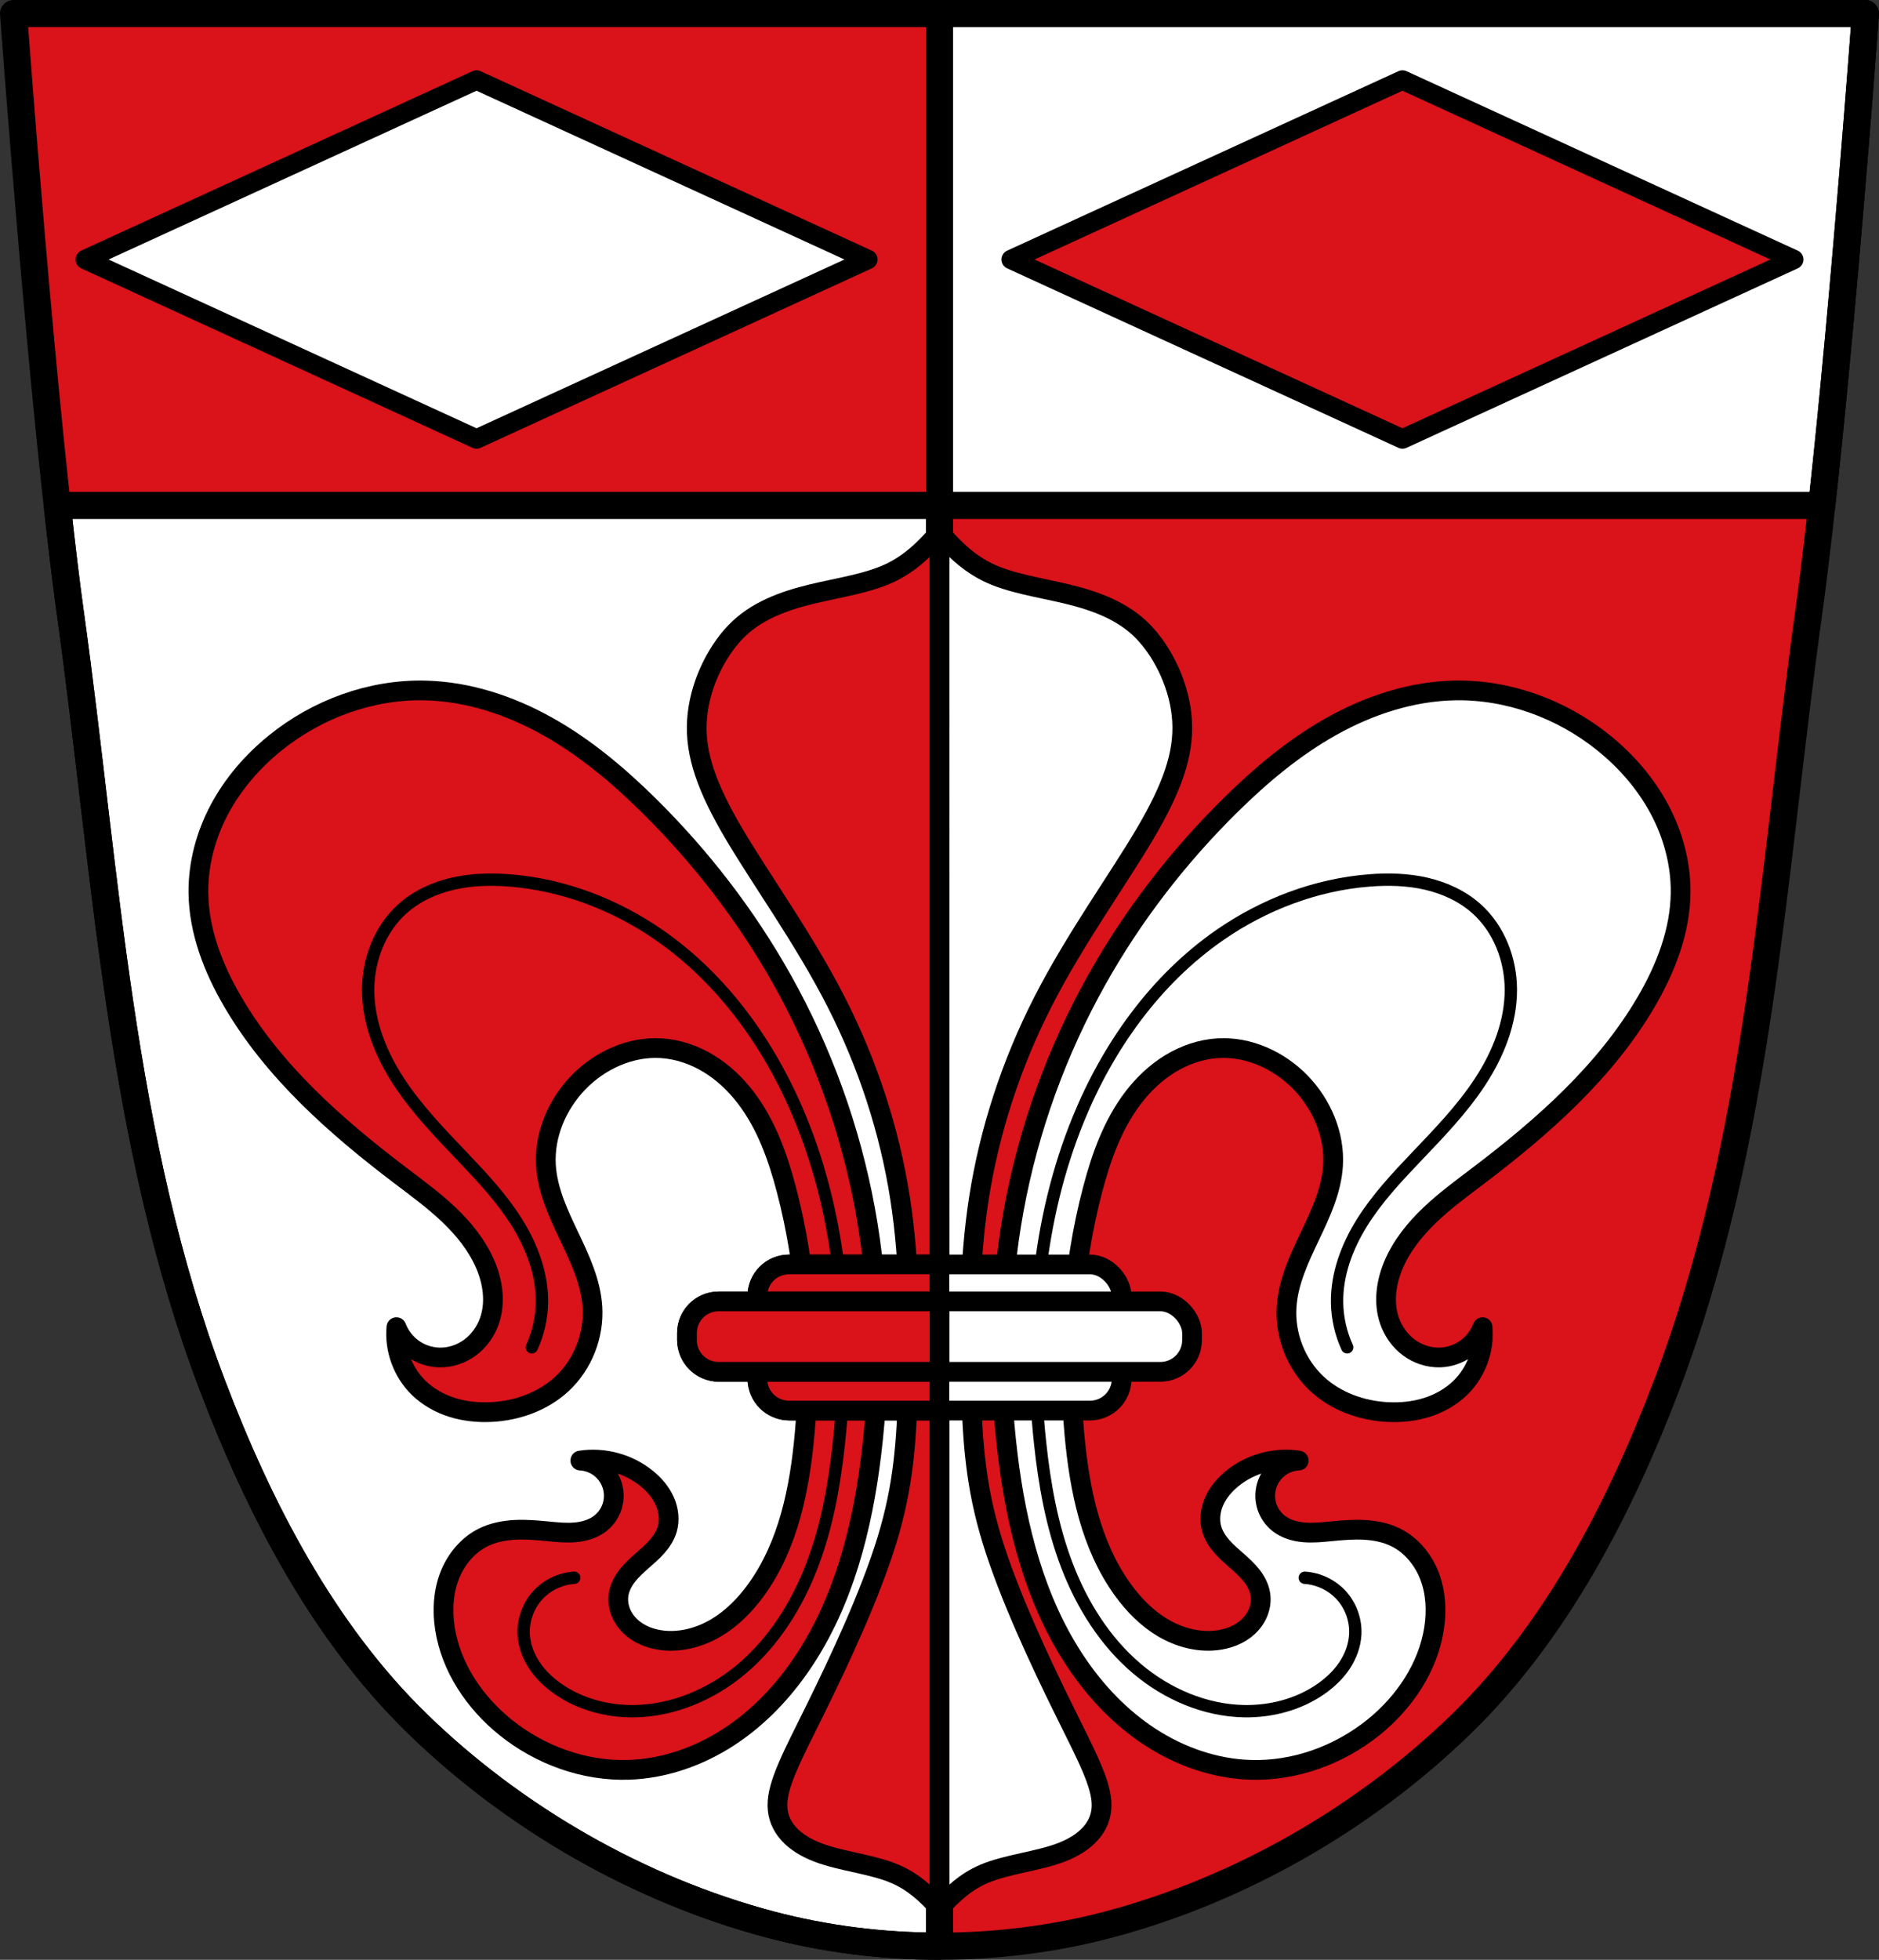 <?xml version="1.0" encoding="UTF-8" standalone="no"?>
<!-- Created with Inkscape (http://www.inkscape.org/) -->

<svg
   xmlns:dc="http://purl.org/dc/elements/1.1/"
   xmlns:cc="http://creativecommons.org/ns#"
   xmlns:rdf="http://www.w3.org/1999/02/22-rdf-syntax-ns#"
   xmlns:svg="http://www.w3.org/2000/svg"
   xmlns="http://www.w3.org/2000/svg"
   xmlns:sodipodi="http://sodipodi.sourceforge.net/DTD/sodipodi-0.dtd"
   xmlns:inkscape="http://www.inkscape.org/namespaces/inkscape"
   width="201.657mm"
   height="210.265mm"
   viewBox="0 0 201.657 210.265"
   version="1.1"
   id="svg5252"
   inkscape:version="0.92.5 (2060ec1f9f, 2020-04-08)"
   sodipodi:docname="DEU Leitershofen (Stadtbergen) COA.svg">
  <rect x="0" y="0" width="201.657" height="210.265" fill="#333333" stroke="none"/>
  <defs
     id="defs5246">
    <inkscape:path-effect
       effect="spiro"
       id="path-effect2918-1"
       is_visible="true" />
    <inkscape:path-effect
       effect="spiro"
       id="path-effect2914-0"
       is_visible="true" />
    <inkscape:path-effect
       effect="spiro"
       id="path-effect2918"
       is_visible="true" />
    <inkscape:path-effect
       effect="spiro"
       id="path-effect2914"
       is_visible="true" />
  </defs>
  <sodipodi:namedview
     id="base"
     pagecolor="#ffffff"
     bordercolor="#666666"
     borderopacity="1.0"
     inkscape:pageopacity="0.0"
     inkscape:pageshadow="2"
     inkscape:zoom="0.35"
     inkscape:cx="459.65537"
     inkscape:cy="397.35203"
     inkscape:document-units="mm"
     inkscape:current-layer="layer1"
     showgrid="false"
     fit-margin-top="0"
     fit-margin-left="0"
     fit-margin-right="0"
     fit-margin-bottom="0"
     inkscape:window-width="1920"
     inkscape:window-height="1046"
     inkscape:window-x="-11"
     inkscape:window-y="-11"
     inkscape:window-maximized="1" />
  <g
     inkscape:label="Ebene 1"
     inkscape:groupmode="layer"
     id="layer1"
     transform="translate(184.361,-43.701)">
    <g
       id="g5857">
      <path
         sodipodi:nodetypes="csaaaaaasccc"
         inkscape:connector-curvature="0"
         id="path10563-0-6-2-9-3-0-7"
         d="m -182.906,45.157 c 0,0 3.139,43.08 6.112,64.45 3.861,27.759 5.249,56.477 15.204,82.667 5.037,13.249 11.872,26.486 22.032,36.37 10.414,10.131 23.842,17.833 37.888,21.548 11.69,3.092 24.586,3.092 36.276,0 14.046,-3.715 27.474,-11.417 37.888,-21.548 10.16,-9.884 16.995,-23.121 22.032,-36.37 9.956,-26.189 11.343,-54.908 15.204,-82.667 2.972,-21.369 6.112,-64.45 6.112,-64.45 h -99.373 z"
         style="fill:#da121a;fill-opacity:1;fill-rule:evenodd;stroke:none;stroke-width:2.91;stroke-linecap:round;stroke-linejoin:round;stroke-miterlimit:4;stroke-dasharray:none;stroke-opacity:1" />
      <path
         id="rect2778"
         d="m -178.217,97.929 c 0.47,4.259 0.948,8.261 1.423,11.676 3.861,27.759 5.249,56.477 15.204,82.667 5.037,13.249 11.872,26.486 22.032,36.37 10.414,10.131 23.842,17.833 37.888,21.548 5.845,1.546 11.991,2.319 18.138,2.319 V 97.929 Z"
         style="fill:#ffffff;fill-opacity:1;stroke:#000000;stroke-width:2.91;stroke-linecap:round;stroke-linejoin:round;stroke-miterlimit:4;stroke-dasharray:none;stroke-opacity:1;paint-order:fill markers stroke"
         inkscape:connector-curvature="0" />
      <path
         id="rect2799"
         d="m -83.533,45.156 v 52.774 h 94.685 c 2.471,-22.394 4.689,-52.774 4.689,-52.774 z"
         style="fill:#ffffff;fill-opacity:1;stroke:#000000;stroke-width:2.91;stroke-linecap:round;stroke-linejoin:round;stroke-miterlimit:4;stroke-dasharray:none;stroke-opacity:1;paint-order:fill markers stroke"
         inkscape:connector-curvature="0" />
      <path
         sodipodi:nodetypes="csaaaaaasccc"
         inkscape:connector-curvature="0"
         id="path10563-0-6-2-9-3-0"
         d="m -182.906,45.156 c 0,0 3.139,43.08 6.112,64.449 3.861,27.759 5.249,56.477 15.204,82.667 5.037,13.249 11.872,26.486 22.032,36.37 10.414,10.131 23.842,17.833 37.888,21.548 11.69,3.092 24.586,3.092 36.276,0 14.046,-3.715 27.474,-11.417 37.888,-21.548 10.16,-9.884 16.995,-23.121 22.032,-36.37 9.956,-26.189 11.343,-54.908 15.204,-82.667 C 12.701,88.236 15.84,45.156 15.84,45.156 h -99.373 z"
         style="fill:none;fill-rule:evenodd;stroke:#000000;stroke-width:2.91;stroke-linecap:round;stroke-linejoin:round;stroke-miterlimit:4;stroke-dasharray:none;stroke-opacity:1" />
      <path
         inkscape:connector-curvature="0"
         id="path2817-4"
         d="M -33.846,90.798 8.146,71.543 -33.846,52.287 -75.838,71.543 Z"
         style="fill:#da121a;fill-opacity:1;stroke:#000000;stroke-width:2.088;stroke-linecap:round;stroke-linejoin:round;stroke-miterlimit:4;stroke-dasharray:none;stroke-opacity:1" />
      <path
         inkscape:connector-curvature="0"
         id="path2817-4-8"
         d="M -133.219,90.798 -91.228,71.543 -133.219,52.287 -175.211,71.543 Z"
         style="fill:#ffffff;stroke:#000000;stroke-width:2.088;stroke-linecap:round;stroke-linejoin:round;stroke-miterlimit:4;stroke-dasharray:none;stroke-opacity:1" />
      <path
         transform="translate(40.448,-25.893)"
         style="fill:#da121a;fill-opacity:1;stroke:#000000;stroke-width:2.117;stroke-linecap:round;stroke-linejoin:round;stroke-miterlimit:4;stroke-dasharray:none;stroke-opacity:1"
         d="m -162.529,226.294 c 2.517,-0.394 5.188,0.334 7.156,1.952 0.797,0.655 1.488,1.459 1.908,2.402 0.42,0.942 0.554,2.031 0.26,3.02 -0.209,0.705 -0.624,1.336 -1.112,1.887 -0.488,0.551 -1.05,1.03 -1.603,1.516 -0.553,0.486 -1.101,0.983 -1.555,1.562 -0.454,0.579 -0.812,1.249 -0.935,1.975 -0.108,0.636 -0.03,1.3 0.199,1.903 0.229,0.603 0.607,1.146 1.075,1.59 0.937,0.888 2.213,1.36 3.496,1.495 1.972,0.207 3.982,-0.348 5.688,-1.359 1.706,-1.011 3.124,-2.457 4.288,-4.063 3.463,-4.78 4.67,-10.82 5.205,-16.698 0.799,-8.779 0.286,-17.714 -1.952,-26.24 -0.919,-3.501 -2.16,-6.991 -4.356,-9.868 -1.098,-1.439 -2.431,-2.709 -3.976,-3.652 -1.545,-0.942 -3.307,-1.55 -5.113,-1.66 -3.304,-0.201 -6.59,1.307 -8.891,3.687 -2.276,2.354 -3.669,5.623 -3.47,8.891 0.163,2.676 1.335,5.172 2.488,7.592 1.154,2.42 2.329,4.914 2.499,7.589 0.194,3.045 -1.021,6.16 -3.253,8.241 -2.034,1.897 -4.812,2.896 -7.59,3.036 -1.409,0.071 -2.836,-0.069 -4.183,-0.489 -1.347,-0.421 -2.613,-1.128 -3.624,-2.113 -1.711,-1.667 -2.613,-4.128 -2.385,-6.506 0.352,0.924 0.982,1.739 1.786,2.314 0.804,0.575 1.78,0.906 2.768,0.939 1.191,0.04 2.385,-0.353 3.344,-1.06 0.959,-0.707 1.681,-1.72 2.078,-2.843 0.692,-1.959 0.385,-4.163 -0.434,-6.072 -0.877,-2.045 -2.307,-3.814 -3.92,-5.347 -1.613,-1.533 -3.415,-2.85 -5.188,-4.195 -6.93,-5.256 -13.609,-11.143 -18,-18.65 -2.09,-3.573 -3.647,-7.571 -3.687,-11.711 -0.03,-3.111 0.809,-6.207 2.275,-8.951 1.466,-2.744 3.547,-5.14 5.966,-7.096 4.5,-3.64 10.261,-5.76 16.048,-5.638 4.621,0.097 9.145,1.591 13.178,3.85 4.033,2.258 7.605,5.263 10.894,8.511 5.589,5.519 10.434,11.799 14.277,18.65 4.306,7.677 7.344,16.065 8.928,24.723 1.58,8.64 1.711,17.522 0.651,26.24 -0.956,7.857 -2.952,15.772 -7.373,22.337 -2.118,3.145 -4.786,5.948 -7.969,8.008 -3.183,2.061 -6.892,3.36 -10.682,3.486 -4.761,0.158 -9.517,-1.568 -13.229,-4.554 -3.311,-2.664 -5.859,-6.426 -6.506,-10.626 -0.288,-1.868 -0.192,-3.82 0.479,-5.587 0.671,-1.767 1.948,-3.335 3.642,-4.172 1.056,-0.522 2.237,-0.75 3.414,-0.81 1.176,-0.059 2.354,0.045 3.526,0.159 0.972,0.095 1.95,0.196 2.922,0.111 0.972,-0.086 1.951,-0.372 2.716,-0.978 0.569,-0.451 1.002,-1.07 1.231,-1.758 0.229,-0.688 0.254,-1.443 0.07,-2.145 -0.202,-0.771 -0.655,-1.475 -1.273,-1.978 -0.619,-0.503 -1.4,-0.802 -2.196,-0.842 z"
         id="path2912"
         inkscape:connector-curvature="0"
         inkscape:path-effect="#path-effect2914"
         inkscape:original-d="m -162.52942,226.29392 c 0,0 5.31111,0.30605 7.15649,1.95178 1.45265,1.29549 2.42384,3.49197 2.16863,5.42157 -0.37913,2.86655 -5.37764,4.05329 -5.20472,6.93962 0.13759,2.29663 2.49779,4.6329 4.77099,4.98786 3.73928,0.58388 7.57381,-2.49686 9.97571,-5.42158 3.7002,-4.50561 4.54178,-10.90602 5.20471,-16.69847 0.9973,-8.71409 1.46022,-18.16032 -1.95176,-26.24044 -2.62953,-6.22716 -6.85849,-13.66286 -13.44552,-15.18042 -3.12657,-0.72032 -6.6466,1.39426 -8.89139,3.68668 -2.22591,2.27313 -3.38295,5.71109 -3.46981,8.89139 -0.14541,5.3243 5.14363,9.85641 4.98785,15.18042 -0.0864,2.95193 -1.16947,6.14783 -3.25294,8.2408 -1.92246,1.93122 -4.86642,2.95604 -7.59021,3.03608 -2.74194,0.0806 -5.83881,-0.69169 -7.80708,-2.60236 -1.65735,-1.60886 -2.38549,-6.50589 -2.38549,-6.50589 0,0 2.6886,3.25646 4.55412,3.25294 2.22688,-0.004 4.47763,-1.88661 5.42158,-3.90353 0.86016,-1.83789 0.38764,-4.21662 -0.43372,-6.07217 -1.77981,-4.02078 -6.06344,-6.36968 -9.10826,-9.54198 -5.98276,-6.23322 -13.5849,-11.22349 -17.99964,-18.65023 -2.09112,-3.51781 -4.0329,-7.63288 -3.68667,-11.71061 0.50875,-5.9918 3.70859,-12.09571 8.2408,-16.04787 4.27332,-3.7264 10.39121,-6.02518 16.04787,-5.63845 8.99904,0.61524 17.14927,6.5785 24.07181,12.3612 6.00845,5.01913 10.52348,11.77912 14.27653,18.64991 4.20021,7.68941 7.31039,16.11152 8.92783,24.72272 1.61518,8.59913 1.93234,17.58534 0.65059,26.24045 -1.14863,7.75621 -2.51254,16.18461 -7.37335,22.3369 -4.5271,5.7299 -11.39218,10.68937 -18.65023,11.49374 -4.63516,0.5137 -9.59213,-1.63447 -13.22865,-4.55412 -3.2386,-2.60017 -6.19499,-6.4847 -6.5059,-10.62629 -0.26433,-3.52111 1.2722,-7.67178 4.1204,-9.75885 1.87407,-1.37325 4.63384,-0.36538 6.93962,-0.65058 1.88721,-0.23343 4.18507,0.35882 5.63845,-0.86746 1.04828,-0.88447 1.68464,-2.58667 1.30117,-3.90353 -0.41666,-1.43082 -3.46981,-2.81923 -3.46981,-2.81923 z"
         sodipodi:nodetypes="caaaaaaaaaaaaaacaaaaaaaaaaaaaaaaaaaac" />
      <path
         transform="translate(40.448,-25.893)"
         style="fill:none;stroke:#000000;stroke-width:1.323;stroke-linecap:round;stroke-linejoin:round;stroke-miterlimit:4;stroke-dasharray:none;stroke-opacity:1"
         d="m -167.734,214.15 c 0.683,-1.494 1.055,-3.129 1.084,-4.771 0.055,-3.04 -1.055,-6.011 -2.662,-8.592 -1.607,-2.581 -3.698,-4.821 -5.795,-7.022 -2.441,-2.562 -4.926,-5.117 -6.87,-8.075 -1.943,-2.958 -3.333,-6.385 -3.323,-9.924 0.009,-3.236 1.274,-6.518 3.687,-8.675 1.519,-1.357 3.431,-2.232 5.416,-2.688 1.985,-0.456 4.047,-0.506 6.078,-0.348 5.743,0.448 11.312,2.575 16.048,5.855 6.918,4.792 11.994,11.945 15.18,19.735 4.455,10.891 5.364,22.997 4.12,34.698 -0.477,4.49 -1.271,8.979 -2.883,13.198 -1.612,4.218 -4.08,8.174 -7.527,11.091 -3.208,2.715 -7.292,4.479 -11.494,4.554 -2.907,0.052 -5.856,-0.723 -8.241,-2.385 -0.98,-0.683 -1.865,-1.517 -2.528,-2.51 -0.663,-0.993 -1.098,-2.152 -1.159,-3.345 -0.077,-1.503 0.46,-3.028 1.463,-4.151 1.002,-1.122 2.457,-1.829 3.959,-1.922"
         id="path2916"
         inkscape:connector-curvature="0"
         inkscape:path-effect="#path-effect2918"
         inkscape:original-d="m -167.73413,214.14959 c 0.3617,-1.51831 1.30619,-3.15527 1.08431,-4.77099 -0.80531,-5.86418 -5.58958,-10.4362 -8.45766,-15.61415 -3.34091,-6.03159 -9.80192,-11.11566 -10.19257,-17.99964 -0.178,-3.13677 1.31141,-6.61804 3.68668,-8.67452 2.99584,-2.59376 7.53524,-3.21752 11.49374,-3.03609 5.68827,0.26071 11.45511,2.48919 16.04788,5.85531 6.69388,4.90606 12.0486,12.04889 15.18042,19.73454 4.39525,10.78617 5.7843,23.17027 4.1204,34.69811 -1.25835,8.71808 -4.09544,18.14685 -10.40943,24.28867 -2.95401,2.87346 -7.37741,4.35747 -11.49375,4.55413 -2.85645,0.13647 -5.95616,-0.66551 -8.2408,-2.3855 -1.84261,-1.38721 -3.87896,-3.55691 -3.68667,-5.8553 0.22622,-2.70399 3.61465,-4.04838 5.42158,-6.07217"
         sodipodi:nodetypes="caaaaaaaaaaaac" />
      <path
         transform="matrix(-1,0,0,1,-207.513,-25.893)"
         sodipodi:nodetypes="caaaaaaaaaaaaaacaaaaaaaaaaaaaaaaaaaac"
         inkscape:original-d="m -162.52942,226.29392 c 0,0 5.31111,0.30605 7.15649,1.95178 1.45265,1.29549 2.42384,3.49197 2.16863,5.42157 -0.37913,2.86655 -5.37764,4.05329 -5.20472,6.93962 0.13759,2.29663 2.49779,4.6329 4.77099,4.98786 3.73928,0.58388 7.57381,-2.49686 9.97571,-5.42158 3.7002,-4.50561 4.54178,-10.90602 5.20471,-16.69847 0.9973,-8.71409 1.46022,-18.16032 -1.95176,-26.24044 -2.62953,-6.22716 -6.85849,-13.66286 -13.44552,-15.18042 -3.12657,-0.72032 -6.6466,1.39426 -8.89139,3.68668 -2.22591,2.27313 -3.38295,5.71109 -3.46981,8.89139 -0.14541,5.3243 5.14363,9.85641 4.98785,15.18042 -0.0864,2.95193 -1.16947,6.14783 -3.25294,8.2408 -1.92246,1.93122 -4.86642,2.95604 -7.59021,3.03608 -2.74194,0.0806 -5.83881,-0.69169 -7.80708,-2.60236 -1.65735,-1.60886 -2.38549,-6.50589 -2.38549,-6.50589 0,0 2.6886,3.25646 4.55412,3.25294 2.22688,-0.004 4.47763,-1.88661 5.42158,-3.90353 0.86016,-1.83789 0.38764,-4.21662 -0.43372,-6.07217 -1.77981,-4.02078 -6.06344,-6.36968 -9.10826,-9.54198 -5.98276,-6.23322 -13.5849,-11.22349 -17.99964,-18.65023 -2.09112,-3.51781 -4.0329,-7.63288 -3.68667,-11.71061 0.50875,-5.9918 3.70859,-12.09571 8.2408,-16.04787 4.27332,-3.7264 10.39121,-6.02518 16.04787,-5.63845 8.99904,0.61524 17.14927,6.5785 24.07181,12.3612 6.00845,5.01913 10.52348,11.77912 14.27653,18.64991 4.20021,7.68941 7.31039,16.11152 8.92783,24.72272 1.61518,8.59913 1.93234,17.58534 0.65059,26.24045 -1.14863,7.75621 -2.51254,16.18461 -7.37335,22.3369 -4.5271,5.7299 -11.39218,10.68937 -18.65023,11.49374 -4.63516,0.5137 -9.59213,-1.63447 -13.22865,-4.55412 -3.2386,-2.60017 -6.19499,-6.4847 -6.5059,-10.62629 -0.26433,-3.52111 1.2722,-7.67178 4.1204,-9.75885 1.87407,-1.37325 4.63384,-0.36538 6.93962,-0.65058 1.88721,-0.23343 4.18507,0.35882 5.63845,-0.86746 1.04828,-0.88447 1.68464,-2.58667 1.30117,-3.90353 -0.41666,-1.43082 -3.46981,-2.81923 -3.46981,-2.81923 z"
         inkscape:path-effect="#path-effect2914-0"
         inkscape:connector-curvature="0"
         id="path2912-0"
         d="m -162.529,226.294 c 2.517,-0.394 5.188,0.334 7.156,1.952 0.797,0.655 1.488,1.459 1.908,2.402 0.42,0.942 0.554,2.031 0.26,3.02 -0.209,0.705 -0.624,1.336 -1.112,1.887 -0.488,0.551 -1.05,1.03 -1.603,1.516 -0.553,0.486 -1.101,0.983 -1.555,1.562 -0.454,0.579 -0.812,1.249 -0.935,1.975 -0.108,0.636 -0.03,1.3 0.199,1.903 0.229,0.603 0.607,1.146 1.075,1.59 0.937,0.888 2.213,1.36 3.496,1.495 1.972,0.207 3.982,-0.348 5.688,-1.359 1.706,-1.011 3.124,-2.457 4.288,-4.063 3.463,-4.78 4.67,-10.82 5.205,-16.698 0.799,-8.779 0.286,-17.714 -1.952,-26.24 -0.919,-3.501 -2.16,-6.991 -4.356,-9.868 -1.098,-1.439 -2.431,-2.709 -3.976,-3.652 -1.545,-0.942 -3.307,-1.55 -5.113,-1.66 -3.304,-0.201 -6.59,1.307 -8.891,3.687 -2.276,2.354 -3.669,5.623 -3.47,8.891 0.163,2.676 1.335,5.172 2.488,7.592 1.154,2.42 2.329,4.914 2.499,7.589 0.194,3.045 -1.021,6.16 -3.253,8.241 -2.034,1.897 -4.812,2.896 -7.59,3.036 -1.409,0.071 -2.836,-0.069 -4.183,-0.489 -1.347,-0.421 -2.613,-1.128 -3.624,-2.113 -1.711,-1.667 -2.613,-4.128 -2.385,-6.506 0.352,0.924 0.982,1.739 1.786,2.314 0.804,0.575 1.78,0.906 2.768,0.939 1.191,0.04 2.385,-0.353 3.344,-1.06 0.959,-0.707 1.681,-1.72 2.078,-2.843 0.692,-1.959 0.385,-4.163 -0.434,-6.072 -0.877,-2.045 -2.307,-3.814 -3.92,-5.347 -1.613,-1.533 -3.415,-2.85 -5.188,-4.195 -6.93,-5.256 -13.609,-11.143 -18,-18.65 -2.09,-3.573 -3.647,-7.571 -3.687,-11.711 -0.03,-3.111 0.809,-6.207 2.275,-8.951 1.466,-2.744 3.547,-5.14 5.966,-7.096 4.5,-3.64 10.261,-5.76 16.048,-5.638 4.621,0.097 9.145,1.591 13.178,3.85 4.033,2.258 7.605,5.263 10.894,8.511 5.589,5.519 10.434,11.799 14.277,18.65 4.306,7.677 7.344,16.065 8.928,24.723 1.58,8.64 1.711,17.522 0.651,26.24 -0.956,7.857 -2.952,15.772 -7.373,22.337 -2.118,3.145 -4.786,5.948 -7.969,8.008 -3.183,2.061 -6.892,3.36 -10.682,3.486 -4.761,0.158 -9.517,-1.568 -13.229,-4.554 -3.311,-2.664 -5.859,-6.426 -6.506,-10.626 -0.288,-1.868 -0.192,-3.82 0.479,-5.587 0.671,-1.767 1.948,-3.335 3.642,-4.172 1.056,-0.522 2.237,-0.75 3.414,-0.81 1.176,-0.059 2.354,0.045 3.526,0.159 0.972,0.095 1.95,0.196 2.922,0.111 0.972,-0.086 1.951,-0.372 2.716,-0.978 0.569,-0.451 1.002,-1.07 1.231,-1.758 0.229,-0.688 0.254,-1.443 0.07,-2.145 -0.202,-0.771 -0.655,-1.475 -1.273,-1.978 -0.619,-0.503 -1.4,-0.802 -2.196,-0.842 z"
         style="fill:#ffffff;stroke:#000000;stroke-width:2.117;stroke-linecap:round;stroke-linejoin:round;stroke-miterlimit:4;stroke-dasharray:none;stroke-opacity:1" />
      <path
         transform="matrix(-1,0,0,1,-207.513,-25.893)"
         sodipodi:nodetypes="caaaaaaaaaaaac"
         inkscape:original-d="m -167.73413,214.14959 c 0.3617,-1.51831 1.30619,-3.15527 1.08431,-4.77099 -0.80531,-5.86418 -5.58958,-10.4362 -8.45766,-15.61415 -3.34091,-6.03159 -9.80192,-11.11566 -10.19257,-17.99964 -0.178,-3.13677 1.31141,-6.61804 3.68668,-8.67452 2.99584,-2.59376 7.53524,-3.21752 11.49374,-3.03609 5.68827,0.26071 11.45511,2.48919 16.04788,5.85531 6.69388,4.90606 12.0486,12.04889 15.18042,19.73454 4.39525,10.78617 5.7843,23.17027 4.1204,34.69811 -1.25835,8.71808 -4.09544,18.14685 -10.40943,24.28867 -2.95401,2.87346 -7.37741,4.35747 -11.49375,4.55413 -2.85645,0.13647 -5.95616,-0.66551 -8.2408,-2.3855 -1.84261,-1.38721 -3.87896,-3.55691 -3.68667,-5.8553 0.22622,-2.70399 3.61465,-4.04838 5.42158,-6.07217"
         inkscape:path-effect="#path-effect2918-1"
         inkscape:connector-curvature="0"
         id="path2916-5"
         d="m -167.734,214.15 c 0.683,-1.494 1.055,-3.129 1.084,-4.771 0.055,-3.04 -1.055,-6.011 -2.662,-8.592 -1.607,-2.581 -3.698,-4.821 -5.795,-7.022 -2.441,-2.562 -4.926,-5.117 -6.87,-8.075 -1.943,-2.958 -3.333,-6.385 -3.323,-9.924 0.009,-3.236 1.274,-6.518 3.687,-8.675 1.519,-1.357 3.431,-2.232 5.416,-2.688 1.985,-0.456 4.047,-0.506 6.078,-0.348 5.743,0.448 11.312,2.575 16.048,5.855 6.918,4.792 11.994,11.945 15.18,19.735 4.455,10.891 5.364,22.997 4.12,34.698 -0.477,4.49 -1.271,8.979 -2.883,13.198 -1.612,4.218 -4.08,8.174 -7.527,11.091 -3.208,2.715 -7.292,4.479 -11.494,4.554 -2.907,0.052 -5.856,-0.723 -8.241,-2.385 -0.98,-0.683 -1.865,-1.517 -2.528,-2.51 -0.663,-0.993 -1.098,-2.152 -1.159,-3.345 -0.077,-1.503 0.46,-3.028 1.463,-4.151 1.002,-1.122 2.457,-1.829 3.959,-1.922"
         style="fill:none;stroke:#000000;stroke-width:1.323;stroke-linecap:round;stroke-linejoin:round;stroke-miterlimit:4;stroke-dasharray:none;stroke-opacity:1" />
      <path
         id="path2861-27"
         d="m -83.53,100.783 c -0.003,-5.3e-4 -0.007,7.9e-4 -0.01,0.005 h 0.015 c -0.002,-0.002 -0.003,-0.004 -0.005,-0.005 z m -0.01,0.005 c -0.867,1.012 -2.602,3.036 -5.06,4.265 -2.458,1.229 -5.639,1.663 -8.639,2.385 -3,0.723 -6.03,1.811 -8.202,4.086 -2.172,2.275 -3.907,5.889 -4.124,9.504 -0.217,3.614 1.084,7.229 3.989,12.15 2.905,4.921 7.504,11.272 10.938,17.994 3.434,6.723 5.747,13.879 6.868,21.036 1.12,7.156 1.048,14.313 0.867,20.241 -0.181,5.928 -0.47,10.626 -2.277,16.517 -1.807,5.891 -5.132,12.976 -7.626,18.036 -2.494,5.06 -4.156,8.096 -4.12,10.445 0.036,2.35 1.771,4.012 4.301,4.988 2.53,0.976 5.856,1.265 8.313,2.313 2.015,0.859 3.444,2.23 4.771,3.691 z"
         style="fill:#da121a;fill-opacity:1;stroke:#000000;stroke-width:2.117;stroke-linecap:round;stroke-linejoin:round;stroke-miterlimit:4;stroke-dasharray:none;stroke-opacity:1"
         inkscape:connector-curvature="0" />
      <path
         id="path2861-2-0"
         d="m -83.535,100.783 c 0.003,-5.3e-4 0.007,7.9e-4 0.01,0.005 h -0.015 c 0.002,-0.002 0.003,-0.004 0.005,-0.005 z m 0.01,0.005 c 0.867,1.012 2.602,3.036 5.06,4.265 2.458,1.229 5.639,1.663 8.639,2.385 3,0.723 6.03,1.811 8.202,4.086 2.172,2.275 3.907,5.889 4.124,9.504 0.217,3.614 -1.084,7.229 -3.989,12.15 -2.905,4.921 -7.504,11.272 -10.938,17.994 -3.434,6.723 -5.747,13.88 -6.868,21.036 -1.12,7.156 -1.048,14.313 -0.867,20.241 0.181,5.928 0.47,10.626 2.277,16.517 1.807,5.891 5.132,12.976 7.626,18.036 2.494,5.06 4.156,8.096 4.12,10.445 -0.036,2.35 -1.771,4.012 -4.301,4.988 -2.53,0.976 -5.856,1.265 -8.313,2.313 -2.015,0.859 -3.444,2.23 -4.771,3.691 z"
         style="fill:#ffffff;stroke:#000000;stroke-width:2.117;stroke-linecap:round;stroke-linejoin:round;stroke-miterlimit:4;stroke-dasharray:none;stroke-opacity:1"
         inkscape:connector-curvature="0" />
      <rect
         ry="3.4"
         y="179.364"
         x="-103.08"
         height="15.676"
         width="39.095"
         id="rect2992"
         style="fill:#ffffff;fill-opacity:1;stroke:#000000;stroke-width:2.117;stroke-linecap:round;stroke-linejoin:round;stroke-miterlimit:4;stroke-dasharray:none;stroke-opacity:1;paint-order:fill markers stroke" />
      <path
         id="rect2992-9"
         d="m -99.681,179.364 c -1.883,0 -3.399,1.516 -3.399,3.399 v 8.877 c 0,1.883 1.516,3.399 3.399,3.399 h 16.141 v -15.676 z"
         style="fill:#da121a;fill-opacity:1;stroke:#000000;stroke-width:2.117;stroke-linecap:round;stroke-linejoin:round;stroke-miterlimit:4;stroke-dasharray:none;stroke-opacity:1;paint-order:fill markers stroke"
         inkscape:connector-curvature="0" />
      <rect
         ry="3.4"
         y="183.33"
         x="-110.635"
         height="7.555"
         width="54.205"
         id="rect2994"
         style="fill:#ffffff;fill-opacity:1;stroke:#000000;stroke-width:2.117;stroke-linecap:round;stroke-linejoin:round;stroke-miterlimit:4;stroke-dasharray:none;stroke-opacity:1;paint-order:fill markers stroke" />
      <path
         id="rect2994-0"
         d="m -107.236,183.33 c -1.883,0 -3.399,1.516 -3.399,3.399 v 0.756 c 0,1.883 1.516,3.4 3.399,3.4 h 23.711 v -7.555 z"
         style="fill:#da121a;fill-opacity:1;stroke:#000000;stroke-width:2.117;stroke-linecap:round;stroke-linejoin:round;stroke-miterlimit:4;stroke-dasharray:none;stroke-opacity:1;paint-order:fill markers stroke"
         inkscape:connector-curvature="0" />
    </g>
  </g>
</svg>
